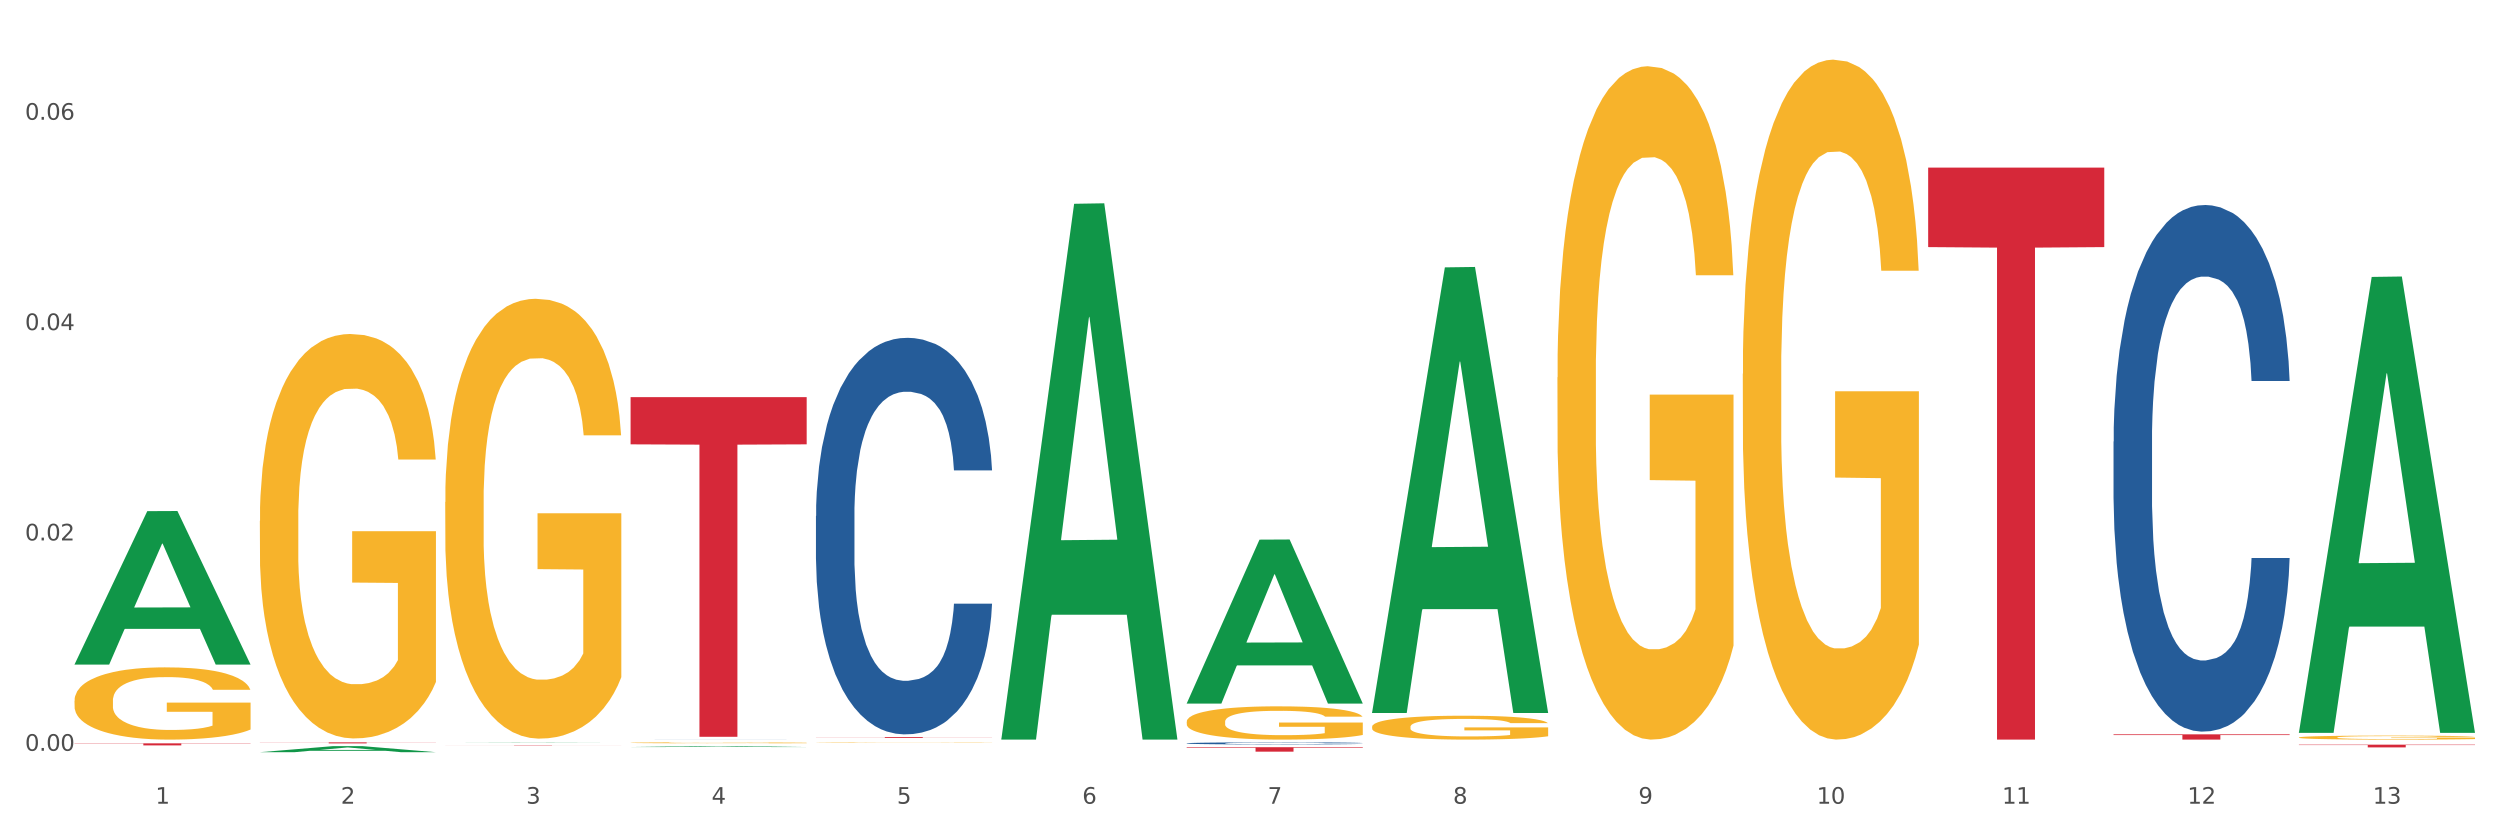 <?xml version="1.0" encoding="utf-8" standalone="no"?>
<!DOCTYPE svg PUBLIC "-//W3C//DTD SVG 1.1//EN"
  "http://www.w3.org/Graphics/SVG/1.1/DTD/svg11.dtd">
<svg xmlns:xlink="http://www.w3.org/1999/xlink" width="1080pt" height="360pt" viewBox="0 0 1080 360" xmlns="http://www.w3.org/2000/svg" version="1.1">
 <rect x="0" y="0" width="1080" height="360" fill="#333333" stroke="none"/>
 <defs>
  <style type="text/css">*{stroke-linejoin: round; stroke-linecap: butt}</style>
 </defs>
 <g id="figure_1">
  <g id="patch_1">
   <path d="M 0 360 
L 1080 360 
L 1080 0 
L 0 0 
z
" style="fill: #ffffff; stroke: #ffffff; stroke-linejoin: miter"/>
  </g>
  <g id="axes_1">
   <g id="matplotlib.axis_1">
    <g id="xtick_1">
     <g id="text_1">
      <!-- 1 -->
      <g style="fill: #4d4d4d" transform="translate(67.159 347.204) scale(0.096 -0.096)">
       <defs>
        <path id="DejaVuSans-31" d="M 794 531 
L 1825 531 
L 1825 4091 
L 703 3866 
L 703 4441 
L 1819 4666 
L 2450 4666 
L 2450 531 
L 3481 531 
L 3481 0 
L 794 0 
L 794 531 
z
" transform="scale(0.016)"/>
       </defs>
       <use xlink:href="#DejaVuSans-31"/>
      </g>
     </g>
    </g>
    <g id="xtick_2">
     <g id="text_2">
      <!-- 2 -->
      <g style="fill: #4d4d4d" transform="translate(147.238 347.204) scale(0.096 -0.096)">
       <defs>
        <path id="DejaVuSans-32" d="M 1228 531 
L 3431 531 
L 3431 0 
L 469 0 
L 469 531 
Q 828 903 1448 1529 
Q 2069 2156 2228 2338 
Q 2531 2678 2651 2914 
Q 2772 3150 2772 3378 
Q 2772 3750 2511 3984 
Q 2250 4219 1831 4219 
Q 1534 4219 1204 4116 
Q 875 4013 500 3803 
L 500 4441 
Q 881 4594 1212 4672 
Q 1544 4750 1819 4750 
Q 2544 4750 2975 4387 
Q 3406 4025 3406 3419 
Q 3406 3131 3298 2873 
Q 3191 2616 2906 2266 
Q 2828 2175 2409 1742 
Q 1991 1309 1228 531 
z
" transform="scale(0.016)"/>
       </defs>
       <use xlink:href="#DejaVuSans-32"/>
      </g>
     </g>
    </g>
    <g id="xtick_3">
     <g id="text_3">
      <!-- 3 -->
      <g style="fill: #4d4d4d" transform="translate(227.317 347.204) scale(0.096 -0.096)">
       <defs>
        <path id="DejaVuSans-33" d="M 2597 2516 
Q 3050 2419 3304 2112 
Q 3559 1806 3559 1356 
Q 3559 666 3084 287 
Q 2609 -91 1734 -91 
Q 1441 -91 1130 -33 
Q 819 25 488 141 
L 488 750 
Q 750 597 1062 519 
Q 1375 441 1716 441 
Q 2309 441 2620 675 
Q 2931 909 2931 1356 
Q 2931 1769 2642 2001 
Q 2353 2234 1838 2234 
L 1294 2234 
L 1294 2753 
L 1863 2753 
Q 2328 2753 2575 2939 
Q 2822 3125 2822 3475 
Q 2822 3834 2567 4026 
Q 2313 4219 1838 4219 
Q 1578 4219 1281 4162 
Q 984 4106 628 3988 
L 628 4550 
Q 988 4650 1302 4700 
Q 1616 4750 1894 4750 
Q 2613 4750 3031 4423 
Q 3450 4097 3450 3541 
Q 3450 3153 3228 2886 
Q 3006 2619 2597 2516 
z
" transform="scale(0.016)"/>
       </defs>
       <use xlink:href="#DejaVuSans-33"/>
      </g>
     </g>
    </g>
    <g id="xtick_4">
     <g id="text_4">
      <!-- 4 -->
      <g style="fill: #4d4d4d" transform="translate(307.396 347.204) scale(0.096 -0.096)">
       <defs>
        <path id="DejaVuSans-34" d="M 2419 4116 
L 825 1625 
L 2419 1625 
L 2419 4116 
z
M 2253 4666 
L 3047 4666 
L 3047 1625 
L 3713 1625 
L 3713 1100 
L 3047 1100 
L 3047 0 
L 2419 0 
L 2419 1100 
L 313 1100 
L 313 1709 
L 2253 4666 
z
" transform="scale(0.016)"/>
       </defs>
       <use xlink:href="#DejaVuSans-34"/>
      </g>
     </g>
    </g>
    <g id="xtick_5">
     <g id="text_5">
      <!-- 5 -->
      <g style="fill: #4d4d4d" transform="translate(387.475 347.204) scale(0.096 -0.096)">
       <defs>
        <path id="DejaVuSans-35" d="M 691 4666 
L 3169 4666 
L 3169 4134 
L 1269 4134 
L 1269 2991 
Q 1406 3038 1543 3061 
Q 1681 3084 1819 3084 
Q 2600 3084 3056 2656 
Q 3513 2228 3513 1497 
Q 3513 744 3044 326 
Q 2575 -91 1722 -91 
Q 1428 -91 1123 -41 
Q 819 9 494 109 
L 494 744 
Q 775 591 1075 516 
Q 1375 441 1709 441 
Q 2250 441 2565 725 
Q 2881 1009 2881 1497 
Q 2881 1984 2565 2268 
Q 2250 2553 1709 2553 
Q 1456 2553 1204 2497 
Q 953 2441 691 2322 
L 691 4666 
z
" transform="scale(0.016)"/>
       </defs>
       <use xlink:href="#DejaVuSans-35"/>
      </g>
     </g>
    </g>
    <g id="xtick_6">
     <g id="text_6">
      <!-- 6 -->
      <g style="fill: #4d4d4d" transform="translate(467.554 347.204) scale(0.096 -0.096)">
       <defs>
        <path id="DejaVuSans-36" d="M 2113 2584 
Q 1688 2584 1439 2293 
Q 1191 2003 1191 1497 
Q 1191 994 1439 701 
Q 1688 409 2113 409 
Q 2538 409 2786 701 
Q 3034 994 3034 1497 
Q 3034 2003 2786 2293 
Q 2538 2584 2113 2584 
z
M 3366 4563 
L 3366 3988 
Q 3128 4100 2886 4159 
Q 2644 4219 2406 4219 
Q 1781 4219 1451 3797 
Q 1122 3375 1075 2522 
Q 1259 2794 1537 2939 
Q 1816 3084 2150 3084 
Q 2853 3084 3261 2657 
Q 3669 2231 3669 1497 
Q 3669 778 3244 343 
Q 2819 -91 2113 -91 
Q 1303 -91 875 529 
Q 447 1150 447 2328 
Q 447 3434 972 4092 
Q 1497 4750 2381 4750 
Q 2619 4750 2861 4703 
Q 3103 4656 3366 4563 
z
" transform="scale(0.016)"/>
       </defs>
       <use xlink:href="#DejaVuSans-36"/>
      </g>
     </g>
    </g>
    <g id="xtick_7">
     <g id="text_7">
      <!-- 7 -->
      <g style="fill: #4d4d4d" transform="translate(547.634 347.204) scale(0.096 -0.096)">
       <defs>
        <path id="DejaVuSans-37" d="M 525 4666 
L 3525 4666 
L 3525 4397 
L 1831 0 
L 1172 0 
L 2766 4134 
L 525 4134 
L 525 4666 
z
" transform="scale(0.016)"/>
       </defs>
       <use xlink:href="#DejaVuSans-37"/>
      </g>
     </g>
    </g>
    <g id="xtick_8">
     <g id="text_8">
      <!-- 8 -->
      <g style="fill: #4d4d4d" transform="translate(627.713 347.204) scale(0.096 -0.096)">
       <defs>
        <path id="DejaVuSans-38" d="M 2034 2216 
Q 1584 2216 1326 1975 
Q 1069 1734 1069 1313 
Q 1069 891 1326 650 
Q 1584 409 2034 409 
Q 2484 409 2743 651 
Q 3003 894 3003 1313 
Q 3003 1734 2745 1975 
Q 2488 2216 2034 2216 
z
M 1403 2484 
Q 997 2584 770 2862 
Q 544 3141 544 3541 
Q 544 4100 942 4425 
Q 1341 4750 2034 4750 
Q 2731 4750 3128 4425 
Q 3525 4100 3525 3541 
Q 3525 3141 3298 2862 
Q 3072 2584 2669 2484 
Q 3125 2378 3379 2068 
Q 3634 1759 3634 1313 
Q 3634 634 3220 271 
Q 2806 -91 2034 -91 
Q 1263 -91 848 271 
Q 434 634 434 1313 
Q 434 1759 690 2068 
Q 947 2378 1403 2484 
z
M 1172 3481 
Q 1172 3119 1398 2916 
Q 1625 2713 2034 2713 
Q 2441 2713 2670 2916 
Q 2900 3119 2900 3481 
Q 2900 3844 2670 4047 
Q 2441 4250 2034 4250 
Q 1625 4250 1398 4047 
Q 1172 3844 1172 3481 
z
" transform="scale(0.016)"/>
       </defs>
       <use xlink:href="#DejaVuSans-38"/>
      </g>
     </g>
    </g>
    <g id="xtick_9">
     <g id="text_9">
      <!-- 9 -->
      <g style="fill: #4d4d4d" transform="translate(707.792 347.204) scale(0.096 -0.096)">
       <defs>
        <path id="DejaVuSans-39" d="M 703 97 
L 703 672 
Q 941 559 1184 500 
Q 1428 441 1663 441 
Q 2288 441 2617 861 
Q 2947 1281 2994 2138 
Q 2813 1869 2534 1725 
Q 2256 1581 1919 1581 
Q 1219 1581 811 2004 
Q 403 2428 403 3163 
Q 403 3881 828 4315 
Q 1253 4750 1959 4750 
Q 2769 4750 3195 4129 
Q 3622 3509 3622 2328 
Q 3622 1225 3098 567 
Q 2575 -91 1691 -91 
Q 1453 -91 1209 -44 
Q 966 3 703 97 
z
M 1959 2075 
Q 2384 2075 2632 2365 
Q 2881 2656 2881 3163 
Q 2881 3666 2632 3958 
Q 2384 4250 1959 4250 
Q 1534 4250 1286 3958 
Q 1038 3666 1038 3163 
Q 1038 2656 1286 2365 
Q 1534 2075 1959 2075 
z
" transform="scale(0.016)"/>
       </defs>
       <use xlink:href="#DejaVuSans-39"/>
      </g>
     </g>
    </g>
    <g id="xtick_10">
     <g id="text_10">
      <!-- 10 -->
      <g style="fill: #4d4d4d" transform="translate(784.817 347.204) scale(0.096 -0.096)">
       <defs>
        <path id="DejaVuSans-30" d="M 2034 4250 
Q 1547 4250 1301 3770 
Q 1056 3291 1056 2328 
Q 1056 1369 1301 889 
Q 1547 409 2034 409 
Q 2525 409 2770 889 
Q 3016 1369 3016 2328 
Q 3016 3291 2770 3770 
Q 2525 4250 2034 4250 
z
M 2034 4750 
Q 2819 4750 3233 4129 
Q 3647 3509 3647 2328 
Q 3647 1150 3233 529 
Q 2819 -91 2034 -91 
Q 1250 -91 836 529 
Q 422 1150 422 2328 
Q 422 3509 836 4129 
Q 1250 4750 2034 4750 
z
" transform="scale(0.016)"/>
       </defs>
       <use xlink:href="#DejaVuSans-31"/>
       <use xlink:href="#DejaVuSans-30" transform="translate(63.623 0)"/>
      </g>
     </g>
    </g>
    <g id="xtick_11">
     <g id="text_11">
      <!-- 11 -->
      <g style="fill: #4d4d4d" transform="translate(864.896 347.204) scale(0.096 -0.096)">
       <use xlink:href="#DejaVuSans-31"/>
       <use xlink:href="#DejaVuSans-31" transform="translate(63.623 0)"/>
      </g>
     </g>
    </g>
    <g id="xtick_12">
     <g id="text_12">
      <!-- 12 -->
      <g style="fill: #4d4d4d" transform="translate(944.975 347.204) scale(0.096 -0.096)">
       <use xlink:href="#DejaVuSans-31"/>
       <use xlink:href="#DejaVuSans-32" transform="translate(63.623 0)"/>
      </g>
     </g>
    </g>
    <g id="xtick_13">
     <g id="text_13">
      <!-- 13 -->
      <g style="fill: #4d4d4d" transform="translate(1025.054 347.204) scale(0.096 -0.096)">
       <use xlink:href="#DejaVuSans-31"/>
       <use xlink:href="#DejaVuSans-33" transform="translate(63.623 0)"/>
      </g>
     </g>
    </g>
    <g id="xtick_14"/>
    <g id="xtick_15"/>
    <g id="xtick_16"/>
    <g id="xtick_17"/>
    <g id="xtick_18"/>
    <g id="xtick_19"/>
    <g id="xtick_20"/>
    <g id="xtick_21"/>
    <g id="xtick_22"/>
    <g id="xtick_23"/>
    <g id="xtick_24"/>
    <g id="xtick_25"/>
   </g>
   <g id="matplotlib.axis_2">
    <g id="ytick_1">
     <g id="text_14">
      <!-- 0.00 -->
      <g style="fill: #4d4d4d" transform="translate(10.8 324.342) scale(0.096 -0.096)">
       <defs>
        <path id="DejaVuSans-2e" d="M 684 794 
L 1344 794 
L 1344 0 
L 684 0 
L 684 794 
z
" transform="scale(0.016)"/>
       </defs>
       <use xlink:href="#DejaVuSans-30"/>
       <use xlink:href="#DejaVuSans-2e" transform="translate(63.623 0)"/>
       <use xlink:href="#DejaVuSans-30" transform="translate(95.41 0)"/>
       <use xlink:href="#DejaVuSans-30" transform="translate(159.033 0)"/>
      </g>
     </g>
    </g>
    <g id="ytick_2">
     <g id="text_15">
      <!-- 0.02 -->
      <g style="fill: #4d4d4d" transform="translate(10.8 233.471) scale(0.096 -0.096)">
       <use xlink:href="#DejaVuSans-30"/>
       <use xlink:href="#DejaVuSans-2e" transform="translate(63.623 0)"/>
       <use xlink:href="#DejaVuSans-30" transform="translate(95.41 0)"/>
       <use xlink:href="#DejaVuSans-32" transform="translate(159.033 0)"/>
      </g>
     </g>
    </g>
    <g id="ytick_3">
     <g id="text_16">
      <!-- 0.04 -->
      <g style="fill: #4d4d4d" transform="translate(10.8 142.6) scale(0.096 -0.096)">
       <use xlink:href="#DejaVuSans-30"/>
       <use xlink:href="#DejaVuSans-2e" transform="translate(63.623 0)"/>
       <use xlink:href="#DejaVuSans-30" transform="translate(95.41 0)"/>
       <use xlink:href="#DejaVuSans-34" transform="translate(159.033 0)"/>
      </g>
     </g>
    </g>
    <g id="ytick_4">
     <g id="text_17">
      <!-- 0.06 -->
      <g style="fill: #4d4d4d" transform="translate(10.8 51.73) scale(0.096 -0.096)">
       <use xlink:href="#DejaVuSans-30"/>
       <use xlink:href="#DejaVuSans-2e" transform="translate(63.623 0)"/>
       <use xlink:href="#DejaVuSans-30" transform="translate(95.41 0)"/>
       <use xlink:href="#DejaVuSans-36" transform="translate(159.033 0)"/>
      </g>
     </g>
    </g>
    <g id="ytick_5"/>
    <g id="ytick_6"/>
    <g id="ytick_7"/>
   </g>
   <g id="PolyCollection_1">
    <path d="M 32.175 286.995 
L 32.253 286.932 
L 63.625 220.816 
L 76.644 220.754 
L 108.25 287.119 
L 93.192 287.119 
L 86.369 271.665 
L 53.978 271.665 
L 53.743 271.915 
L 47.155 287.119 
L 32.175 287.119 
L 32.175 286.995 
L 58.056 262.443 
L 82.291 262.38 
L 70.291 234.899 
L 70.134 234.775 
L 69.977 234.962 
L 57.978 262.38 
L 58.056 262.443 
L 32.175 286.995 
z
" clip-path="url(#pe651741ef3)" style="fill: #109648"/>
    <path d="M 913.046 317.244 
L 989.121 317.244 
L 989.121 317.559 
L 959.196 317.561 
L 959.196 319.512 
L 942.791 319.512 
L 942.791 317.561 
L 913.046 317.559 
L 913.046 317.246 
L 913.046 317.244 
z
" clip-path="url(#pe651741ef3)" style="fill: #d62839"/>
    <path d="M 832.967 72.404 
L 909.042 72.404 
L 909.042 106.744 
L 879.116 106.976 
L 879.116 319.515 
L 862.712 319.515 
L 862.712 106.976 
L 832.967 106.744 
L 832.967 72.636 
L 832.967 72.404 
z
" clip-path="url(#pe651741ef3)" style="fill: #d62839"/>
    <path d="M 512.65 322.784 
L 588.725 322.784 
L 588.725 323.052 
L 558.8 323.054 
L 558.8 324.712 
L 542.395 324.712 
L 542.395 323.054 
L 512.65 323.052 
L 512.65 322.786 
L 512.65 322.784 
z
" clip-path="url(#pe651741ef3)" style="fill: #d62839"/>
    <path d="M 352.492 318.433 
L 428.567 318.433 
L 428.567 318.485 
L 398.641 318.485 
L 398.641 318.805 
L 382.237 318.805 
L 382.237 318.485 
L 352.492 318.485 
L 352.492 318.433 
L 352.492 318.433 
z
" clip-path="url(#pe651741ef3)" style="fill: #d62839"/>
    <path d="M 272.412 171.561 
L 348.488 171.561 
L 348.488 191.954 
L 318.562 192.092 
L 318.562 318.31 
L 302.157 318.31 
L 302.157 192.092 
L 272.412 191.954 
L 272.412 171.698 
L 272.412 171.561 
z
" clip-path="url(#pe651741ef3)" style="fill: #d62839"/>
    <path d="M 192.333 321.966 
L 268.408 321.966 
L 268.408 321.985 
L 238.483 321.985 
L 238.483 322.098 
L 222.078 322.098 
L 222.078 321.985 
L 192.333 321.985 
L 192.333 321.967 
L 192.333 321.966 
z
" clip-path="url(#pe651741ef3)" style="fill: #d62839"/>
    <path d="M 112.254 320.695 
L 188.329 320.695 
L 188.329 320.759 
L 158.404 320.76 
L 158.404 321.158 
L 141.999 321.158 
L 141.999 320.76 
L 112.254 320.759 
L 112.254 320.695 
L 112.254 320.695 
z
" clip-path="url(#pe651741ef3)" style="fill: #d62839"/>
    <path d="M 32.175 321.127 
L 108.25 321.127 
L 108.25 321.249 
L 78.325 321.25 
L 78.325 322.002 
L 61.92 322.002 
L 61.92 321.25 
L 32.175 321.249 
L 32.175 321.128 
L 32.175 321.127 
z
" clip-path="url(#pe651741ef3)" style="fill: #d62839"/>
    <path d="M 272.412 319.501 
L 272.502 319.501 
L 272.502 319.501 
L 272.772 319.5 
L 273.761 319.498 
L 275.02 319.497 
L 277.178 319.496 
L 278.347 319.495 
L 279.876 319.494 
L 283.023 319.493 
L 286.62 319.492 
L 289.138 319.492 
L 291.027 319.492 
L 295.253 319.491 
L 297.681 319.491 
L 300.199 319.491 
L 302.357 319.49 
L 305.954 319.49 
L 308.831 319.49 
L 312.159 319.49 
L 314.946 319.49 
L 318.633 319.49 
L 324.028 319.491 
L 326.097 319.491 
L 328.884 319.491 
L 331.762 319.491 
L 334.1 319.492 
L 336.798 319.492 
L 339.585 319.493 
L 342.283 319.494 
L 344.171 319.495 
L 345.7 319.495 
L 347.049 319.496 
L 348.038 319.498 
L 348.488 319.498 
L 332.032 319.498 
L 331.582 319.498 
L 330.683 319.497 
L 329.784 319.496 
L 328.794 319.496 
L 327.266 319.495 
L 325.917 319.495 
L 323.669 319.494 
L 321.601 319.494 
L 319.892 319.494 
L 317.824 319.494 
L 313.418 319.494 
L 310.27 319.494 
L 308.292 319.494 
L 305.864 319.494 
L 303.796 319.494 
L 301.368 319.494 
L 299.479 319.494 
L 297.591 319.495 
L 296.512 319.495 
L 294.893 319.496 
L 293.814 319.496 
L 292.375 319.497 
L 291.566 319.497 
L 290.127 319.498 
L 289.498 319.499 
L 289.228 319.5 
L 289.048 319.501 
L 289.048 319.504 
L 289.588 319.506 
L 290.037 319.507 
L 290.757 319.507 
L 292.106 319.508 
L 294.084 319.509 
L 296.152 319.51 
L 297.861 319.511 
L 299.479 319.511 
L 301.098 319.511 
L 303.076 319.511 
L 304.695 319.511 
L 307.123 319.512 
L 310 319.512 
L 312.249 319.512 
L 316.835 319.512 
L 318.903 319.511 
L 320.881 319.511 
L 323.039 319.511 
L 324.748 319.511 
L 325.737 319.511 
L 327.356 319.51 
L 328.615 319.51 
L 329.694 319.509 
L 330.413 319.509 
L 331.222 319.508 
L 331.852 319.507 
L 332.032 319.507 
L 348.488 319.507 
L 348.128 319.508 
L 347.498 319.508 
L 346.24 319.51 
L 345.25 319.51 
L 343.722 319.511 
L 342.103 319.512 
L 339.855 319.512 
L 337.787 319.513 
L 335.629 319.513 
L 333.291 319.514 
L 329.064 319.514 
L 327.535 319.514 
L 324.298 319.515 
L 321.78 319.515 
L 318.094 319.515 
L 314.317 319.515 
L 310.36 319.515 
L 306.853 319.515 
L 302.986 319.515 
L 300.558 319.515 
L 297.861 319.514 
L 294.713 319.514 
L 291.746 319.514 
L 288.958 319.513 
L 286.351 319.513 
L 283.923 319.512 
L 280.775 319.511 
L 278.437 319.51 
L 276.729 319.509 
L 275.56 319.509 
L 274.391 319.508 
L 273.761 319.507 
L 272.772 319.505 
L 272.412 319.504 
L 272.412 319.501 
z
" clip-path="url(#pe651741ef3)" style="fill: #255c99"/>
    <path d="M 993.125 321.698 
L 1069.2 321.698 
L 1069.2 321.861 
L 1039.275 321.862 
L 1039.275 322.871 
L 1022.87 322.871 
L 1022.87 321.862 
L 993.125 321.861 
L 993.125 321.699 
L 993.125 321.698 
z
" clip-path="url(#pe651741ef3)" style="fill: #d62839"/>
    <path d="M 352.492 222.914 
L 352.582 222.758 
L 352.582 218.377 
L 352.851 212.432 
L 353.84 201.481 
L 355.099 193.189 
L 357.258 183.489 
L 358.427 179.421 
L 359.955 174.884 
L 363.103 167.531 
L 366.699 161.273 
L 369.217 157.831 
L 371.106 155.641 
L 375.332 151.729 
L 377.76 150.009 
L 380.278 148.601 
L 382.436 147.662 
L 386.033 146.567 
L 388.911 146.097 
L 392.238 145.941 
L 395.025 146.097 
L 398.712 146.723 
L 404.108 148.601 
L 406.176 149.696 
L 408.963 151.573 
L 411.841 154.076 
L 414.179 156.579 
L 416.877 160.178 
L 419.664 164.871 
L 422.362 170.816 
L 424.25 176.292 
L 425.779 182.081 
L 427.128 189.121 
L 428.117 196.787 
L 428.567 203.201 
L 412.111 203.201 
L 411.661 197.413 
L 410.762 191.155 
L 409.863 186.931 
L 408.874 183.489 
L 407.345 179.578 
L 405.996 177.074 
L 403.748 174.102 
L 401.68 172.224 
L 399.971 171.129 
L 397.903 170.191 
L 393.497 169.252 
L 390.349 169.252 
L 388.371 169.565 
L 385.943 170.347 
L 383.875 171.442 
L 381.447 173.32 
L 379.559 175.353 
L 377.67 178.013 
L 376.591 179.89 
L 374.972 183.332 
L 373.893 186.148 
L 372.455 190.998 
L 371.645 194.44 
L 370.207 203.358 
L 369.577 209.929 
L 369.307 214.466 
L 369.127 219.472 
L 369.127 243.878 
L 369.667 254.83 
L 370.117 259.523 
L 370.836 264.843 
L 372.185 271.726 
L 374.163 278.454 
L 376.231 283.304 
L 377.94 286.276 
L 379.559 288.467 
L 381.177 290.187 
L 383.155 291.752 
L 384.774 292.691 
L 387.202 293.629 
L 390.08 294.099 
L 392.328 294.099 
L 396.914 293.316 
L 398.982 292.534 
L 400.96 291.439 
L 403.118 289.718 
L 404.827 287.841 
L 405.816 286.433 
L 407.435 283.46 
L 408.694 280.331 
L 409.773 276.733 
L 410.492 273.604 
L 411.302 268.91 
L 411.931 263.591 
L 412.111 260.775 
L 428.567 260.775 
L 428.207 266.407 
L 427.578 271.883 
L 426.319 279.236 
L 425.33 283.46 
L 423.801 288.623 
L 422.182 293.004 
L 419.934 297.854 
L 417.866 301.452 
L 415.708 304.581 
L 413.37 307.397 
L 409.143 311.308 
L 407.615 312.403 
L 404.377 314.281 
L 401.86 315.376 
L 398.173 316.471 
L 394.396 317.097 
L 390.439 317.253 
L 386.932 316.94 
L 383.066 316.002 
L 380.638 315.063 
L 377.94 313.655 
L 374.793 311.465 
L 371.825 308.805 
L 369.038 305.676 
L 366.43 302.078 
L 364.002 298.01 
L 360.854 291.283 
L 358.516 284.712 
L 356.808 278.61 
L 355.639 273.447 
L 354.47 266.876 
L 353.84 262.339 
L 352.851 251.388 
L 352.492 241.219 
L 352.492 222.914 
z
" clip-path="url(#pe651741ef3)" style="fill: #255c99"/>
    <path d="M 913.046 190.781 
L 913.136 190.573 
L 913.136 184.755 
L 913.405 176.86 
L 914.395 162.317 
L 915.653 151.305 
L 917.812 138.424 
L 918.981 133.022 
L 920.509 126.996 
L 923.657 117.231 
L 927.254 108.921 
L 929.771 104.35 
L 931.66 101.441 
L 935.886 96.247 
L 938.314 93.961 
L 940.832 92.092 
L 942.99 90.845 
L 946.587 89.391 
L 949.465 88.767 
L 952.792 88.559 
L 955.579 88.767 
L 959.266 89.598 
L 964.662 92.092 
L 966.73 93.546 
L 969.518 96.039 
L 972.395 99.363 
L 974.733 102.688 
L 977.431 107.466 
L 980.218 113.699 
L 982.916 121.594 
L 984.805 128.866 
L 986.333 136.554 
L 987.682 145.903 
L 988.671 156.084 
L 989.121 164.602 
L 972.665 164.602 
L 972.215 156.915 
L 971.316 148.604 
L 970.417 142.994 
L 969.428 138.424 
L 967.899 133.229 
L 966.55 129.905 
L 964.302 125.957 
L 962.234 123.464 
L 960.525 122.01 
L 958.457 120.763 
L 954.051 119.517 
L 950.903 119.517 
L 948.925 119.932 
L 946.497 120.971 
L 944.429 122.425 
L 942.001 124.919 
L 940.113 127.62 
L 938.224 131.152 
L 937.145 133.645 
L 935.527 138.216 
L 934.447 141.956 
L 933.009 148.396 
L 932.199 152.967 
L 930.761 164.81 
L 930.131 173.536 
L 929.861 179.561 
L 929.681 186.21 
L 929.681 218.621 
L 930.221 233.165 
L 930.671 239.398 
L 931.39 246.462 
L 932.739 255.604 
L 934.717 264.538 
L 936.785 270.979 
L 938.494 274.926 
L 940.113 277.835 
L 941.731 280.12 
L 943.71 282.198 
L 945.328 283.445 
L 947.756 284.691 
L 950.634 285.315 
L 952.882 285.315 
L 957.468 284.276 
L 959.536 283.237 
L 961.514 281.783 
L 963.673 279.497 
L 965.381 277.004 
L 966.37 275.134 
L 967.989 271.186 
L 969.248 267.031 
L 970.327 262.253 
L 971.046 258.097 
L 971.856 251.864 
L 972.485 244.8 
L 972.665 241.06 
L 989.121 241.06 
L 988.761 248.54 
L 988.132 255.812 
L 986.873 265.577 
L 985.884 271.186 
L 984.355 278.043 
L 982.736 283.86 
L 980.488 290.301 
L 978.42 295.08 
L 976.262 299.235 
L 973.924 302.975 
L 969.697 308.169 
L 968.169 309.623 
L 964.931 312.117 
L 962.414 313.571 
L 958.727 315.025 
L 954.95 315.856 
L 950.993 316.064 
L 947.486 315.649 
L 943.62 314.402 
L 941.192 313.155 
L 938.494 311.285 
L 935.347 308.377 
L 932.379 304.845 
L 929.592 300.689 
L 926.984 295.911 
L 924.556 290.509 
L 921.409 281.575 
L 919.071 272.849 
L 917.362 264.746 
L 916.193 257.889 
L 915.024 249.163 
L 914.395 243.138 
L 913.405 228.594 
L 913.046 215.089 
L 913.046 190.781 
z
" clip-path="url(#pe651741ef3)" style="fill: #255c99"/>
    <path d="M 993.125 318.585 
L 993.215 318.583 
L 993.215 318.526 
L 993.394 318.477 
L 994.292 318.359 
L 995.64 318.261 
L 996.628 318.209 
L 997.616 318.166 
L 998.783 318.124 
L 1000.22 318.079 
L 1002.825 318.015 
L 1004.442 317.982 
L 1006.418 317.947 
L 1010.01 317.896 
L 1012.615 317.868 
L 1015.31 317.844 
L 1019.711 317.816 
L 1022.585 317.803 
L 1025.639 317.794 
L 1029.321 317.787 
L 1032.105 317.786 
L 1038.213 317.79 
L 1043.422 317.805 
L 1045.937 317.816 
L 1049.171 317.835 
L 1050.877 317.847 
L 1053.662 317.873 
L 1056.536 317.906 
L 1058.512 317.934 
L 1061.476 317.988 
L 1063.721 318.042 
L 1065.787 318.108 
L 1066.865 318.154 
L 1067.673 318.196 
L 1068.392 318.245 
L 1069.11 318.323 
L 1052.943 318.323 
L 1052.314 318.267 
L 1051.326 318.215 
L 1049.889 318.165 
L 1048.632 318.133 
L 1046.476 318.094 
L 1044.5 318.068 
L 1042.434 318.049 
L 1039.92 318.034 
L 1037.944 318.026 
L 1035.159 318.019 
L 1029.68 318.021 
L 1025.998 318.034 
L 1023.483 318.049 
L 1021.866 318.064 
L 1020.429 318.079 
L 1018.813 318.102 
L 1016.926 318.135 
L 1015.579 318.165 
L 1014.232 318.203 
L 1013.154 318.241 
L 1012.166 318.285 
L 1011.358 318.332 
L 1010.729 318.381 
L 1010.19 318.441 
L 1009.741 318.541 
L 1009.741 318.757 
L 1009.921 318.806 
L 1010.37 318.871 
L 1010.909 318.92 
L 1011.807 318.978 
L 1012.615 319.018 
L 1014.142 319.074 
L 1015.849 319.122 
L 1017.196 319.152 
L 1018.543 319.177 
L 1020.878 319.212 
L 1023.483 319.24 
L 1025.728 319.258 
L 1028.782 319.273 
L 1030.848 319.28 
L 1032.644 319.283 
L 1037.045 319.283 
L 1040.189 319.278 
L 1043.692 319.267 
L 1046.386 319.253 
L 1048.632 319.235 
L 1051.147 319.207 
L 1052.763 319.18 
L 1052.763 318.85 
L 1033.004 318.849 
L 1033.004 318.629 
L 1069.2 318.629 
L 1069.2 319.273 
L 1067.673 319.307 
L 1065.967 319.337 
L 1064.17 319.363 
L 1061.476 319.397 
L 1058.242 319.428 
L 1055.368 319.45 
L 1052.314 319.469 
L 1048.722 319.487 
L 1044.051 319.502 
L 1041.177 319.509 
L 1037.584 319.513 
L 1033.363 319.515 
L 1029.68 319.512 
L 1026.088 319.504 
L 1022.315 319.49 
L 1018.633 319.469 
L 1015.849 319.449 
L 1013.064 319.423 
L 1010.1 319.39 
L 1007.765 319.359 
L 1005.969 319.33 
L 1003.993 319.294 
L 1001.837 319.247 
L 1000.22 319.204 
L 998.783 319.16 
L 997.256 319.103 
L 996.179 319.054 
L 995.101 318.992 
L 994.472 318.946 
L 993.754 318.875 
L 993.215 318.776 
L 993.125 318.585 
z
" clip-path="url(#pe651741ef3)" style="fill: #f7b32b"/>
    <path d="M 752.887 161.503 
L 752.977 161.235 
L 752.977 151.577 
L 753.157 143.261 
L 754.055 123.141 
L 755.402 106.508 
L 756.39 97.655 
L 757.378 90.412 
L 758.546 83.169 
L 759.983 75.657 
L 762.588 64.658 
L 764.204 59.025 
L 766.18 53.123 
L 769.773 44.538 
L 772.378 39.709 
L 775.072 35.685 
L 779.473 30.857 
L 782.347 28.71 
L 785.401 27.101 
L 789.084 26.028 
L 791.868 25.759 
L 797.976 26.564 
L 803.185 28.979 
L 805.7 30.857 
L 808.933 34.076 
L 810.64 36.222 
L 813.424 40.514 
L 816.298 46.148 
L 818.274 50.977 
L 821.238 60.098 
L 823.484 69.219 
L 825.549 80.486 
L 826.627 88.266 
L 827.436 95.509 
L 828.154 103.826 
L 828.873 116.971 
L 812.706 116.971 
L 812.077 107.581 
L 811.089 98.728 
L 809.652 90.144 
L 808.394 84.778 
L 806.239 78.072 
L 804.263 73.78 
L 802.197 70.56 
L 799.682 67.878 
L 797.706 66.536 
L 794.922 65.463 
L 789.443 65.731 
L 785.76 67.878 
L 783.246 70.56 
L 781.629 72.975 
L 780.192 75.657 
L 778.575 79.413 
L 776.689 85.047 
L 775.342 90.144 
L 773.994 96.582 
L 772.917 103.021 
L 771.929 110.532 
L 771.12 118.58 
L 770.492 126.897 
L 769.953 137.091 
L 769.504 153.992 
L 769.504 190.744 
L 769.683 199.061 
L 770.132 210.06 
L 770.671 218.376 
L 771.569 228.302 
L 772.378 235.009 
L 773.905 244.666 
L 775.611 252.714 
L 776.958 257.811 
L 778.306 262.104 
L 780.641 268.006 
L 783.246 272.834 
L 785.491 275.785 
L 788.545 278.468 
L 790.611 279.541 
L 792.407 280.078 
L 796.808 280.078 
L 799.952 279.273 
L 803.454 277.395 
L 806.149 274.981 
L 808.394 272.03 
L 810.909 267.201 
L 812.526 262.64 
L 812.526 206.572 
L 792.766 206.304 
L 792.766 169.015 
L 828.963 169.015 
L 828.963 278.468 
L 827.436 284.102 
L 825.729 289.199 
L 823.933 293.759 
L 821.238 299.393 
L 818.005 304.758 
L 815.131 308.514 
L 812.077 311.733 
L 808.484 314.684 
L 803.814 317.367 
L 800.94 318.44 
L 797.347 319.245 
L 793.125 319.513 
L 789.443 318.977 
L 785.85 317.635 
L 782.078 315.221 
L 778.395 311.733 
L 775.611 308.246 
L 772.827 303.954 
L 769.863 298.32 
L 767.528 292.955 
L 765.731 288.126 
L 763.755 281.956 
L 761.6 273.908 
L 759.983 266.664 
L 758.546 259.153 
L 757.019 249.495 
L 755.941 241.179 
L 754.863 230.716 
L 754.235 222.937 
L 753.516 210.865 
L 752.977 193.964 
L 752.887 161.503 
z
" clip-path="url(#pe651741ef3)" style="fill: #f7b32b"/>
    <path d="M 672.808 163.031 
L 672.898 162.766 
L 672.898 153.201 
L 673.078 144.965 
L 673.976 125.04 
L 675.323 108.568 
L 676.311 99.8 
L 677.299 92.627 
L 678.467 85.454 
L 679.904 78.015 
L 682.508 67.122 
L 684.125 61.543 
L 686.101 55.698 
L 689.694 47.196 
L 692.299 42.414 
L 694.993 38.429 
L 699.394 33.647 
L 702.268 31.522 
L 705.322 29.927 
L 709.005 28.865 
L 711.789 28.599 
L 717.896 29.396 
L 723.106 31.787 
L 725.621 33.647 
L 728.854 36.835 
L 730.561 38.96 
L 733.345 43.211 
L 736.219 48.79 
L 738.195 53.573 
L 741.159 62.606 
L 743.405 71.639 
L 745.47 82.797 
L 746.548 90.502 
L 747.357 97.675 
L 748.075 105.911 
L 748.794 118.929 
L 732.626 118.929 
L 731.998 109.63 
L 731.01 100.863 
L 729.573 92.361 
L 728.315 87.048 
L 726.16 80.406 
L 724.184 76.155 
L 722.118 72.967 
L 719.603 70.31 
L 717.627 68.982 
L 714.843 67.919 
L 709.364 68.185 
L 705.681 70.31 
L 703.166 72.967 
L 701.55 75.358 
L 700.113 78.015 
L 698.496 81.734 
L 696.61 87.314 
L 695.263 92.361 
L 693.915 98.738 
L 692.837 105.114 
L 691.849 112.553 
L 691.041 120.523 
L 690.412 128.759 
L 689.873 138.855 
L 689.424 155.593 
L 689.424 191.99 
L 689.604 200.226 
L 690.053 211.119 
L 690.592 219.355 
L 691.49 229.185 
L 692.299 235.827 
L 693.825 245.391 
L 695.532 253.362 
L 696.879 258.409 
L 698.226 262.66 
L 700.562 268.505 
L 703.166 273.287 
L 705.412 276.21 
L 708.466 278.866 
L 710.531 279.929 
L 712.328 280.461 
L 716.729 280.461 
L 719.872 279.664 
L 723.375 277.804 
L 726.07 275.413 
L 728.315 272.49 
L 730.83 267.708 
L 732.447 263.192 
L 732.447 207.665 
L 712.687 207.399 
L 712.687 170.47 
L 748.883 170.47 
L 748.883 278.866 
L 747.357 284.446 
L 745.65 289.494 
L 743.854 294.01 
L 741.159 299.589 
L 737.926 304.903 
L 735.052 308.622 
L 731.998 311.81 
L 728.405 314.733 
L 723.735 317.39 
L 720.86 318.452 
L 717.268 319.249 
L 713.046 319.515 
L 709.364 318.984 
L 705.771 317.655 
L 701.999 315.264 
L 698.316 311.81 
L 695.532 308.357 
L 692.748 304.106 
L 689.784 298.527 
L 687.448 293.213 
L 685.652 288.431 
L 683.676 282.32 
L 681.52 274.35 
L 679.904 267.177 
L 678.467 259.738 
L 676.94 250.173 
L 675.862 241.937 
L 674.784 231.576 
L 674.155 223.871 
L 673.437 211.916 
L 672.898 195.178 
L 672.808 163.031 
z
" clip-path="url(#pe651741ef3)" style="fill: #f7b32b"/>
    <path d="M 592.729 313.96 
L 592.819 313.95 
L 592.819 313.611 
L 592.999 313.318 
L 593.897 312.611 
L 595.244 312.026 
L 596.232 311.715 
L 597.22 311.46 
L 598.388 311.205 
L 599.825 310.941 
L 602.429 310.555 
L 604.046 310.357 
L 606.022 310.149 
L 609.615 309.847 
L 612.219 309.677 
L 614.914 309.536 
L 619.315 309.366 
L 622.189 309.291 
L 625.243 309.234 
L 628.925 309.196 
L 631.71 309.187 
L 637.817 309.215 
L 643.027 309.3 
L 645.542 309.366 
L 648.775 309.479 
L 650.482 309.555 
L 653.266 309.706 
L 656.14 309.904 
L 658.116 310.074 
L 661.08 310.394 
L 663.325 310.715 
L 665.391 311.111 
L 666.469 311.385 
L 667.277 311.639 
L 667.996 311.932 
L 668.714 312.394 
L 652.547 312.394 
L 651.919 312.064 
L 650.931 311.752 
L 649.494 311.451 
L 648.236 311.262 
L 646.08 311.026 
L 644.105 310.875 
L 642.039 310.762 
L 639.524 310.668 
L 637.548 310.621 
L 634.764 310.583 
L 629.285 310.592 
L 625.602 310.668 
L 623.087 310.762 
L 621.471 310.847 
L 620.033 310.941 
L 618.417 311.073 
L 616.531 311.271 
L 615.183 311.451 
L 613.836 311.677 
L 612.758 311.903 
L 611.77 312.167 
L 610.962 312.45 
L 610.333 312.743 
L 609.794 313.101 
L 609.345 313.695 
L 609.345 314.988 
L 609.525 315.28 
L 609.974 315.667 
L 610.513 315.959 
L 611.411 316.308 
L 612.219 316.544 
L 613.746 316.883 
L 615.453 317.166 
L 616.8 317.346 
L 618.147 317.497 
L 620.483 317.704 
L 623.087 317.874 
L 625.333 317.978 
L 628.386 318.072 
L 630.452 318.11 
L 632.249 318.129 
L 636.65 318.129 
L 639.793 318.1 
L 643.296 318.034 
L 645.991 317.949 
L 648.236 317.846 
L 650.751 317.676 
L 652.368 317.515 
L 652.368 315.544 
L 632.608 315.535 
L 632.608 314.224 
L 668.804 314.224 
L 668.804 318.072 
L 667.277 318.27 
L 665.571 318.449 
L 663.774 318.61 
L 661.08 318.808 
L 657.847 318.996 
L 654.972 319.128 
L 651.919 319.241 
L 648.326 319.345 
L 643.655 319.44 
L 640.781 319.477 
L 637.189 319.506 
L 632.967 319.515 
L 629.285 319.496 
L 625.692 319.449 
L 621.92 319.364 
L 618.237 319.241 
L 615.453 319.119 
L 612.668 318.968 
L 609.705 318.77 
L 607.369 318.581 
L 605.573 318.411 
L 603.597 318.195 
L 601.441 317.912 
L 599.825 317.657 
L 598.388 317.393 
L 596.861 317.053 
L 595.783 316.761 
L 594.705 316.393 
L 594.076 316.119 
L 593.358 315.695 
L 592.819 315.101 
L 592.729 313.96 
z
" clip-path="url(#pe651741ef3)" style="fill: #f7b32b"/>
    <path d="M 512.65 311.78 
L 512.74 311.767 
L 512.74 311.294 
L 512.919 310.887 
L 513.818 309.902 
L 515.165 309.088 
L 516.153 308.655 
L 517.141 308.3 
L 518.308 307.945 
L 519.745 307.578 
L 522.35 307.039 
L 523.967 306.763 
L 525.943 306.475 
L 529.536 306.054 
L 532.14 305.818 
L 534.835 305.621 
L 539.236 305.385 
L 542.11 305.28 
L 545.164 305.201 
L 548.846 305.148 
L 551.631 305.135 
L 557.738 305.174 
L 562.948 305.293 
L 565.462 305.385 
L 568.696 305.542 
L 570.402 305.647 
L 573.187 305.857 
L 576.061 306.133 
L 578.037 306.37 
L 581.001 306.816 
L 583.246 307.263 
L 585.312 307.814 
L 586.39 308.195 
L 587.198 308.549 
L 587.917 308.957 
L 588.635 309.6 
L 572.468 309.6 
L 571.839 309.14 
L 570.851 308.707 
L 569.414 308.287 
L 568.157 308.024 
L 566.001 307.696 
L 564.025 307.486 
L 561.96 307.328 
L 559.445 307.197 
L 557.469 307.131 
L 554.684 307.079 
L 549.206 307.092 
L 545.523 307.197 
L 543.008 307.328 
L 541.391 307.446 
L 539.954 307.578 
L 538.338 307.762 
L 536.451 308.037 
L 535.104 308.287 
L 533.757 308.602 
L 532.679 308.917 
L 531.691 309.285 
L 530.883 309.679 
L 530.254 310.086 
L 529.715 310.585 
L 529.266 311.412 
L 529.266 313.211 
L 529.446 313.619 
L 529.895 314.157 
L 530.434 314.564 
L 531.332 315.05 
L 532.14 315.378 
L 533.667 315.851 
L 535.374 316.245 
L 536.721 316.495 
L 538.068 316.705 
L 540.403 316.994 
L 543.008 317.23 
L 545.254 317.374 
L 548.307 317.506 
L 550.373 317.558 
L 552.169 317.585 
L 556.571 317.585 
L 559.714 317.545 
L 563.217 317.453 
L 565.912 317.335 
L 568.157 317.191 
L 570.672 316.954 
L 572.289 316.731 
L 572.289 313.986 
L 552.529 313.973 
L 552.529 312.148 
L 588.725 312.148 
L 588.725 317.506 
L 587.198 317.782 
L 585.492 318.031 
L 583.695 318.254 
L 581.001 318.53 
L 577.767 318.793 
L 574.893 318.977 
L 571.839 319.134 
L 568.247 319.279 
L 563.576 319.41 
L 560.702 319.462 
L 557.109 319.502 
L 552.888 319.515 
L 549.206 319.489 
L 545.613 319.423 
L 541.841 319.305 
L 538.158 319.134 
L 535.374 318.963 
L 532.589 318.753 
L 529.625 318.478 
L 527.29 318.215 
L 525.494 317.979 
L 523.518 317.676 
L 521.362 317.283 
L 519.745 316.928 
L 518.308 316.56 
L 516.781 316.087 
L 515.704 315.68 
L 514.626 315.168 
L 513.997 314.787 
L 513.279 314.196 
L 512.74 313.369 
L 512.65 311.78 
z
" clip-path="url(#pe651741ef3)" style="fill: #f7b32b"/>
    <path d="M 352.492 320.787 
L 352.581 320.787 
L 352.581 320.78 
L 352.761 320.774 
L 353.659 320.761 
L 355.006 320.75 
L 355.994 320.744 
L 356.982 320.739 
L 358.15 320.734 
L 359.587 320.729 
L 362.192 320.721 
L 363.809 320.717 
L 365.785 320.713 
L 369.377 320.707 
L 371.982 320.704 
L 374.676 320.701 
L 379.078 320.698 
L 381.952 320.697 
L 385.005 320.696 
L 388.688 320.695 
L 391.472 320.695 
L 397.58 320.695 
L 402.789 320.697 
L 405.304 320.698 
L 408.538 320.7 
L 410.244 320.702 
L 413.028 320.705 
L 415.903 320.709 
L 417.879 320.712 
L 420.843 320.718 
L 423.088 320.724 
L 425.154 320.732 
L 426.232 320.737 
L 427.04 320.742 
L 427.758 320.748 
L 428.477 320.757 
L 412.31 320.757 
L 411.681 320.75 
L 410.693 320.744 
L 409.256 320.738 
L 407.999 320.735 
L 405.843 320.73 
L 403.867 320.727 
L 401.801 320.725 
L 399.286 320.723 
L 397.31 320.722 
L 394.526 320.722 
L 389.047 320.722 
L 385.365 320.723 
L 382.85 320.725 
L 381.233 320.727 
L 379.796 320.729 
L 378.179 320.731 
L 376.293 320.735 
L 374.946 320.738 
L 373.599 320.743 
L 372.521 320.747 
L 371.533 320.752 
L 370.724 320.758 
L 370.096 320.763 
L 369.557 320.77 
L 369.108 320.782 
L 369.108 320.807 
L 369.287 320.812 
L 369.737 320.82 
L 370.275 320.825 
L 371.174 320.832 
L 371.982 320.837 
L 373.509 320.843 
L 375.215 320.849 
L 376.563 320.852 
L 377.91 320.855 
L 380.245 320.859 
L 382.85 320.862 
L 385.095 320.864 
L 388.149 320.866 
L 390.215 320.867 
L 392.011 320.867 
L 396.412 320.867 
L 399.556 320.867 
L 403.059 320.865 
L 405.753 320.864 
L 407.999 320.862 
L 410.514 320.858 
L 412.13 320.855 
L 412.13 320.817 
L 392.37 320.817 
L 392.37 320.792 
L 428.567 320.792 
L 428.567 320.866 
L 427.04 320.87 
L 425.333 320.873 
L 423.537 320.876 
L 420.843 320.88 
L 417.609 320.884 
L 414.735 320.886 
L 411.681 320.889 
L 408.088 320.891 
L 403.418 320.892 
L 400.544 320.893 
L 396.951 320.894 
L 392.73 320.894 
L 389.047 320.894 
L 385.455 320.893 
L 381.682 320.891 
L 378 320.889 
L 375.215 320.886 
L 372.431 320.883 
L 369.467 320.88 
L 367.132 320.876 
L 365.335 320.873 
L 363.359 320.868 
L 361.204 320.863 
L 359.587 320.858 
L 358.15 320.853 
L 356.623 320.846 
L 355.545 320.841 
L 354.468 320.834 
L 353.839 320.828 
L 353.12 320.82 
L 352.581 320.809 
L 352.492 320.787 
z
" clip-path="url(#pe651741ef3)" style="fill: #f7b32b"/>
    <path d="M 272.412 320.886 
L 272.502 320.885 
L 272.502 320.872 
L 272.682 320.86 
L 273.58 320.832 
L 274.927 320.808 
L 275.915 320.796 
L 276.903 320.786 
L 278.071 320.776 
L 279.508 320.765 
L 282.113 320.75 
L 283.729 320.742 
L 285.705 320.733 
L 289.298 320.721 
L 291.903 320.714 
L 294.597 320.709 
L 298.998 320.702 
L 301.873 320.699 
L 304.926 320.697 
L 308.609 320.695 
L 311.393 320.695 
L 317.501 320.696 
L 322.71 320.699 
L 325.225 320.702 
L 328.458 320.706 
L 330.165 320.709 
L 332.949 320.716 
L 335.823 320.723 
L 337.799 320.73 
L 340.763 320.743 
L 343.009 320.756 
L 345.075 320.772 
L 346.152 320.783 
L 346.961 320.793 
L 347.679 320.805 
L 348.398 320.823 
L 332.231 320.823 
L 331.602 320.81 
L 330.614 320.797 
L 329.177 320.785 
L 327.919 320.778 
L 325.764 320.768 
L 323.788 320.762 
L 321.722 320.758 
L 319.207 320.754 
L 317.231 320.752 
L 314.447 320.751 
L 308.968 320.751 
L 305.286 320.754 
L 302.771 320.758 
L 301.154 320.761 
L 299.717 320.765 
L 298.1 320.77 
L 296.214 320.778 
L 294.867 320.785 
L 293.52 320.794 
L 292.442 320.804 
L 291.454 320.814 
L 290.645 320.825 
L 290.017 320.837 
L 289.478 320.851 
L 289.029 320.875 
L 289.029 320.927 
L 289.208 320.939 
L 289.657 320.954 
L 290.196 320.966 
L 291.094 320.98 
L 291.903 320.989 
L 293.43 321.003 
L 295.136 321.014 
L 296.483 321.021 
L 297.831 321.027 
L 300.166 321.036 
L 302.771 321.043 
L 305.016 321.047 
L 308.07 321.051 
L 310.136 321.052 
L 311.932 321.053 
L 316.333 321.053 
L 319.477 321.052 
L 322.98 321.049 
L 325.674 321.046 
L 327.919 321.041 
L 330.434 321.035 
L 332.051 321.028 
L 332.051 320.949 
L 312.291 320.949 
L 312.291 320.896 
L 348.488 320.896 
L 348.488 321.051 
L 346.961 321.058 
L 345.254 321.066 
L 343.458 321.072 
L 340.763 321.08 
L 337.53 321.088 
L 334.656 321.093 
L 331.602 321.097 
L 328.009 321.102 
L 323.339 321.105 
L 320.465 321.107 
L 316.872 321.108 
L 312.651 321.108 
L 308.968 321.108 
L 305.375 321.106 
L 301.603 321.102 
L 297.921 321.097 
L 295.136 321.092 
L 292.352 321.086 
L 289.388 321.078 
L 287.053 321.071 
L 285.256 321.064 
L 283.28 321.055 
L 281.125 321.044 
L 279.508 321.034 
L 278.071 321.023 
L 276.544 321.01 
L 275.466 320.998 
L 274.388 320.983 
L 273.76 320.972 
L 273.041 320.955 
L 272.502 320.932 
L 272.412 320.886 
z
" clip-path="url(#pe651741ef3)" style="fill: #f7b32b"/>
    <path d="M 192.333 216.878 
L 192.423 216.705 
L 192.423 210.457 
L 192.603 205.078 
L 193.501 192.062 
L 194.848 181.303 
L 195.836 175.576 
L 196.824 170.891 
L 197.992 166.205 
L 199.429 161.346 
L 202.034 154.231 
L 203.65 150.587 
L 205.626 146.769 
L 209.219 141.215 
L 211.824 138.092 
L 214.518 135.489 
L 218.919 132.365 
L 221.793 130.977 
L 224.847 129.935 
L 228.53 129.241 
L 231.314 129.068 
L 237.422 129.588 
L 242.631 131.15 
L 245.146 132.365 
L 248.379 134.447 
L 250.086 135.836 
L 252.87 138.612 
L 255.744 142.257 
L 257.72 145.38 
L 260.684 151.281 
L 262.93 157.181 
L 264.995 164.47 
L 266.073 169.502 
L 266.882 174.188 
L 267.6 179.568 
L 268.319 188.071 
L 252.152 188.071 
L 251.523 181.997 
L 250.535 176.27 
L 249.098 170.717 
L 247.84 167.246 
L 245.685 162.908 
L 243.709 160.131 
L 241.643 158.049 
L 239.128 156.313 
L 237.152 155.446 
L 234.368 154.751 
L 228.889 154.925 
L 225.206 156.313 
L 222.692 158.049 
L 221.075 159.611 
L 219.638 161.346 
L 218.021 163.776 
L 216.135 167.42 
L 214.788 170.717 
L 213.44 174.882 
L 212.363 179.047 
L 211.375 183.906 
L 210.566 189.112 
L 209.937 194.492 
L 209.399 201.086 
L 208.949 212.019 
L 208.949 235.794 
L 209.129 241.174 
L 209.578 248.289 
L 210.117 253.669 
L 211.015 260.089 
L 211.824 264.428 
L 213.351 270.675 
L 215.057 275.882 
L 216.404 279.179 
L 217.752 281.955 
L 220.087 285.773 
L 222.692 288.897 
L 224.937 290.806 
L 227.991 292.541 
L 230.057 293.235 
L 231.853 293.582 
L 236.254 293.582 
L 239.398 293.062 
L 242.9 291.847 
L 245.595 290.285 
L 247.84 288.376 
L 250.355 285.253 
L 251.972 282.302 
L 251.972 246.033 
L 232.212 245.859 
L 232.212 221.737 
L 268.408 221.737 
L 268.408 292.541 
L 266.882 296.186 
L 265.175 299.483 
L 263.379 302.433 
L 260.684 306.077 
L 257.451 309.548 
L 254.577 311.978 
L 251.523 314.06 
L 247.93 315.969 
L 243.26 317.704 
L 240.386 318.398 
L 236.793 318.919 
L 232.571 319.093 
L 228.889 318.746 
L 225.296 317.878 
L 221.524 316.316 
L 217.841 314.06 
L 215.057 311.804 
L 212.273 309.027 
L 209.309 305.383 
L 206.974 301.912 
L 205.177 298.789 
L 203.201 294.797 
L 201.046 289.591 
L 199.429 284.906 
L 197.992 280.046 
L 196.465 273.799 
L 195.387 268.419 
L 194.309 261.651 
L 193.681 256.619 
L 192.962 248.809 
L 192.423 237.877 
L 192.333 216.878 
z
" clip-path="url(#pe651741ef3)" style="fill: #f7b32b"/>
    <path d="M 512.65 321.103 
L 512.74 321.102 
L 512.74 321.079 
L 513.01 321.048 
L 513.999 320.99 
L 515.258 320.946 
L 517.416 320.894 
L 518.585 320.872 
L 520.114 320.848 
L 523.261 320.809 
L 526.858 320.776 
L 529.376 320.758 
L 531.264 320.746 
L 535.49 320.725 
L 537.918 320.716 
L 540.436 320.709 
L 542.594 320.704 
L 546.191 320.698 
L 549.069 320.696 
L 552.396 320.695 
L 555.184 320.696 
L 558.871 320.699 
L 564.266 320.709 
L 566.334 320.715 
L 569.122 320.725 
L 571.999 320.738 
L 574.337 320.751 
L 577.035 320.77 
L 579.823 320.795 
L 582.52 320.827 
L 584.409 320.856 
L 585.937 320.887 
L 587.286 320.924 
L 588.275 320.965 
L 588.725 320.999 
L 572.269 320.999 
L 571.819 320.968 
L 570.92 320.935 
L 570.021 320.912 
L 569.032 320.894 
L 567.503 320.873 
L 566.154 320.86 
L 563.906 320.844 
L 561.838 320.834 
L 560.129 320.828 
L 558.061 320.823 
L 553.655 320.818 
L 550.508 320.818 
L 548.529 320.82 
L 546.101 320.824 
L 544.033 320.83 
L 541.605 320.84 
L 539.717 320.851 
L 537.828 320.865 
L 536.749 320.875 
L 535.131 320.893 
L 534.052 320.908 
L 532.613 320.934 
L 531.804 320.952 
L 530.365 321 
L 529.735 321.034 
L 529.466 321.058 
L 529.286 321.085 
L 529.286 321.215 
L 529.825 321.273 
L 530.275 321.298 
L 530.994 321.326 
L 532.343 321.362 
L 534.321 321.398 
L 536.39 321.424 
L 538.098 321.44 
L 539.717 321.451 
L 541.335 321.46 
L 543.314 321.469 
L 544.932 321.474 
L 547.36 321.479 
L 550.238 321.481 
L 552.486 321.481 
L 557.072 321.477 
L 559.14 321.473 
L 561.119 321.467 
L 563.277 321.458 
L 564.985 321.448 
L 565.974 321.44 
L 567.593 321.425 
L 568.852 321.408 
L 569.931 321.389 
L 570.65 321.372 
L 571.46 321.347 
L 572.089 321.319 
L 572.269 321.304 
L 588.725 321.304 
L 588.365 321.334 
L 587.736 321.363 
L 586.477 321.402 
L 585.488 321.425 
L 583.959 321.452 
L 582.341 321.475 
L 580.092 321.501 
L 578.024 321.52 
L 575.866 321.537 
L 573.528 321.552 
L 569.302 321.572 
L 567.773 321.578 
L 564.536 321.588 
L 562.018 321.594 
L 558.331 321.6 
L 554.554 321.603 
L 550.598 321.604 
L 547.091 321.602 
L 543.224 321.597 
L 540.796 321.592 
L 538.098 321.585 
L 534.951 321.573 
L 531.983 321.559 
L 529.196 321.543 
L 526.588 321.523 
L 524.16 321.502 
L 521.013 321.466 
L 518.675 321.431 
L 516.966 321.399 
L 515.797 321.372 
L 514.628 321.337 
L 513.999 321.313 
L 513.01 321.254 
L 512.65 321.2 
L 512.65 321.103 
z
" clip-path="url(#pe651741ef3)" style="fill: #255c99"/>
    <path d="M 112.254 225.023 
L 112.344 224.863 
L 112.344 219.118 
L 112.524 214.171 
L 113.422 202.203 
L 114.769 192.309 
L 115.757 187.043 
L 116.745 182.735 
L 117.913 178.426 
L 119.35 173.958 
L 121.954 167.416 
L 123.571 164.064 
L 125.547 160.554 
L 129.14 155.447 
L 131.744 152.575 
L 134.439 150.181 
L 138.84 147.309 
L 141.714 146.032 
L 144.768 145.075 
L 148.45 144.437 
L 151.235 144.277 
L 157.342 144.756 
L 162.552 146.192 
L 165.067 147.309 
L 168.3 149.224 
L 170.007 150.5 
L 172.791 153.054 
L 175.665 156.405 
L 177.641 159.277 
L 180.605 164.703 
L 182.85 170.128 
L 184.916 176.831 
L 185.994 181.458 
L 186.802 185.767 
L 187.521 190.714 
L 188.24 198.533 
L 172.072 198.533 
L 171.444 192.948 
L 170.456 187.682 
L 169.019 182.575 
L 167.761 179.384 
L 165.606 175.394 
L 163.63 172.841 
L 161.564 170.926 
L 159.049 169.33 
L 157.073 168.533 
L 154.289 167.894 
L 148.81 168.054 
L 145.127 169.33 
L 142.612 170.926 
L 140.996 172.362 
L 139.559 173.958 
L 137.942 176.192 
L 136.056 179.543 
L 134.708 182.575 
L 133.361 186.405 
L 132.283 190.235 
L 131.295 194.703 
L 130.487 199.49 
L 129.858 204.437 
L 129.319 210.501 
L 128.87 220.554 
L 128.87 242.416 
L 129.05 247.363 
L 129.499 253.906 
L 130.038 258.853 
L 130.936 264.757 
L 131.744 268.747 
L 133.271 274.491 
L 134.978 279.279 
L 136.325 282.311 
L 137.672 284.864 
L 140.008 288.374 
L 142.612 291.247 
L 144.858 293.002 
L 147.912 294.598 
L 149.977 295.236 
L 151.774 295.555 
L 156.175 295.555 
L 159.318 295.077 
L 162.821 293.96 
L 165.516 292.523 
L 167.761 290.768 
L 170.276 287.896 
L 171.893 285.183 
L 171.893 251.831 
L 152.133 251.672 
L 152.133 229.491 
L 188.329 229.491 
L 188.329 294.598 
L 186.802 297.949 
L 185.096 300.981 
L 183.3 303.694 
L 180.605 307.045 
L 177.372 310.236 
L 174.497 312.47 
L 171.444 314.385 
L 167.851 316.141 
L 163.181 317.736 
L 160.306 318.375 
L 156.714 318.853 
L 152.492 319.013 
L 148.81 318.694 
L 145.217 317.896 
L 141.445 316.46 
L 137.762 314.385 
L 134.978 312.311 
L 132.194 309.758 
L 129.23 306.407 
L 126.894 303.215 
L 125.098 300.343 
L 123.122 296.672 
L 120.966 291.885 
L 119.35 287.577 
L 117.913 283.108 
L 116.386 277.364 
L 115.308 272.417 
L 114.23 266.193 
L 113.601 261.566 
L 112.883 254.385 
L 112.344 244.331 
L 112.254 225.023 
z
" clip-path="url(#pe651741ef3)" style="fill: #f7b32b"/>
    <path d="M 32.175 302.724 
L 32.265 302.695 
L 32.265 301.669 
L 32.444 300.785 
L 33.343 298.647 
L 34.69 296.88 
L 35.678 295.939 
L 36.666 295.169 
L 37.833 294.4 
L 39.271 293.602 
L 41.875 292.433 
L 43.492 291.834 
L 45.468 291.207 
L 49.061 290.295 
L 51.665 289.781 
L 54.36 289.354 
L 58.761 288.841 
L 61.635 288.613 
L 64.689 288.442 
L 68.371 288.328 
L 71.156 288.299 
L 77.263 288.385 
L 82.473 288.641 
L 84.988 288.841 
L 88.221 289.183 
L 89.927 289.411 
L 92.712 289.867 
L 95.586 290.466 
L 97.562 290.979 
L 100.526 291.948 
L 102.771 292.917 
L 104.837 294.115 
L 105.915 294.941 
L 106.723 295.711 
L 107.442 296.595 
L 108.16 297.992 
L 91.993 297.992 
L 91.365 296.994 
L 90.377 296.053 
L 88.939 295.141 
L 87.682 294.571 
L 85.526 293.858 
L 83.55 293.402 
L 81.485 293.06 
L 78.97 292.775 
L 76.994 292.632 
L 74.209 292.518 
L 68.731 292.547 
L 65.048 292.775 
L 62.533 293.06 
L 60.917 293.316 
L 59.479 293.602 
L 57.863 294.001 
L 55.977 294.599 
L 54.629 295.141 
L 53.282 295.825 
L 52.204 296.509 
L 51.216 297.308 
L 50.408 298.163 
L 49.779 299.046 
L 49.24 300.13 
L 48.791 301.926 
L 48.791 305.831 
L 48.971 306.715 
L 49.42 307.884 
L 49.959 308.768 
L 50.857 309.822 
L 51.665 310.535 
L 53.192 311.561 
L 54.899 312.417 
L 56.246 312.958 
L 57.593 313.414 
L 59.929 314.042 
L 62.533 314.555 
L 64.779 314.868 
L 67.832 315.153 
L 69.898 315.267 
L 71.695 315.324 
L 76.096 315.324 
L 79.239 315.239 
L 82.742 315.039 
L 85.437 314.783 
L 87.682 314.469 
L 90.197 313.956 
L 91.814 313.471 
L 91.814 307.513 
L 72.054 307.485 
L 72.054 303.522 
L 108.25 303.522 
L 108.25 315.153 
L 106.723 315.752 
L 105.017 316.294 
L 103.22 316.778 
L 100.526 317.377 
L 97.292 317.947 
L 94.418 318.346 
L 91.365 318.688 
L 87.772 319.002 
L 83.101 319.287 
L 80.227 319.401 
L 76.635 319.487 
L 72.413 319.515 
L 68.731 319.458 
L 65.138 319.315 
L 61.366 319.059 
L 57.683 318.688 
L 54.899 318.318 
L 52.114 317.862 
L 49.15 317.263 
L 46.815 316.693 
L 45.019 316.18 
L 43.043 315.524 
L 40.887 314.669 
L 39.271 313.899 
L 37.833 313.101 
L 36.307 312.075 
L 35.229 311.191 
L 34.151 310.079 
L 33.522 309.252 
L 32.804 307.969 
L 32.265 306.173 
L 32.175 302.724 
z
" clip-path="url(#pe651741ef3)" style="fill: #f7b32b"/>
    <path d="M 112.254 324.945 
L 112.333 324.942 
L 143.704 322.34 
L 156.723 322.337 
L 188.329 324.95 
L 173.271 324.95 
L 166.448 324.341 
L 134.057 324.341 
L 133.822 324.351 
L 127.234 324.95 
L 112.254 324.95 
L 112.254 324.945 
L 138.135 323.978 
L 162.37 323.976 
L 150.37 322.894 
L 150.213 322.889 
L 150.056 322.897 
L 138.057 323.976 
L 138.135 323.978 
L 112.254 324.945 
z
" clip-path="url(#pe651741ef3)" style="fill: #109648"/>
    <path d="M 192.333 320.787 
L 192.412 320.786 
L 223.783 320.695 
L 236.802 320.695 
L 268.408 320.787 
L 253.35 320.787 
L 246.527 320.765 
L 214.136 320.765 
L 213.901 320.766 
L 207.313 320.787 
L 192.333 320.787 
L 192.333 320.787 
L 218.215 320.753 
L 242.449 320.752 
L 230.449 320.714 
L 230.292 320.714 
L 230.136 320.714 
L 218.136 320.752 
L 218.215 320.753 
L 192.333 320.787 
z
" clip-path="url(#pe651741ef3)" style="fill: #109648"/>
    <path d="M 272.412 322.722 
L 272.491 322.722 
L 303.862 322.288 
L 316.881 322.288 
L 348.488 322.723 
L 333.429 322.723 
L 326.606 322.622 
L 294.215 322.622 
L 293.98 322.623 
L 287.392 322.723 
L 272.412 322.723 
L 272.412 322.722 
L 298.294 322.561 
L 322.528 322.561 
L 310.528 322.381 
L 310.372 322.38 
L 310.215 322.381 
L 298.215 322.561 
L 298.294 322.561 
L 272.412 322.722 
z
" clip-path="url(#pe651741ef3)" style="fill: #109648"/>
    <path d="M 432.571 319.08 
L 432.649 318.862 
L 464.02 88.037 
L 477.039 87.82 
L 508.646 319.515 
L 493.588 319.515 
L 486.765 265.562 
L 454.374 265.562 
L 454.138 266.432 
L 447.551 319.515 
L 432.571 319.515 
L 432.571 319.08 
L 458.452 233.364 
L 482.686 233.146 
L 470.687 137.205 
L 470.53 136.769 
L 470.373 137.422 
L 458.374 233.146 
L 458.452 233.364 
L 432.571 319.08 
z
" clip-path="url(#pe651741ef3)" style="fill: #109648"/>
    <path d="M 512.65 303.822 
L 512.728 303.756 
L 544.1 233.124 
L 557.119 233.058 
L 588.725 303.955 
L 573.667 303.955 
L 566.844 287.446 
L 534.453 287.446 
L 534.218 287.712 
L 527.63 303.955 
L 512.65 303.955 
L 512.65 303.822 
L 538.531 277.593 
L 562.765 277.527 
L 550.766 248.169 
L 550.609 248.036 
L 550.452 248.236 
L 538.453 277.527 
L 538.531 277.593 
L 512.65 303.822 
z
" clip-path="url(#pe651741ef3)" style="fill: #109648"/>
    <path d="M 592.729 307.645 
L 592.807 307.464 
L 624.179 115.504 
L 637.198 115.324 
L 668.804 308.007 
L 653.746 308.007 
L 646.923 263.138 
L 614.532 263.138 
L 614.297 263.862 
L 607.709 308.007 
L 592.729 308.007 
L 592.729 307.645 
L 618.61 236.361 
L 642.845 236.181 
L 630.845 156.393 
L 630.688 156.031 
L 630.531 156.574 
L 618.532 236.181 
L 618.61 236.361 
L 592.729 307.645 
z
" clip-path="url(#pe651741ef3)" style="fill: #109648"/>
    <path d="M 993.125 316.236 
L 993.203 316.051 
L 1024.574 119.632 
L 1037.594 119.447 
L 1069.2 316.606 
L 1054.142 316.606 
L 1047.319 270.695 
L 1014.928 270.695 
L 1014.693 271.435 
L 1008.105 316.606 
L 993.125 316.606 
L 993.125 316.236 
L 1019.006 243.296 
L 1043.24 243.111 
L 1031.241 161.47 
L 1031.084 161.1 
L 1030.927 161.655 
L 1018.928 243.111 
L 1019.006 243.296 
L 993.125 316.236 
z
" clip-path="url(#pe651741ef3)" style="fill: #109648"/>
   </g>
  </g>
 </g>
 <defs>
  <clipPath id="pe651741ef3">
   <rect x="32.175" y="10.8" width="1037.025" height="329.109"/>
  </clipPath>
 </defs>
</svg>
